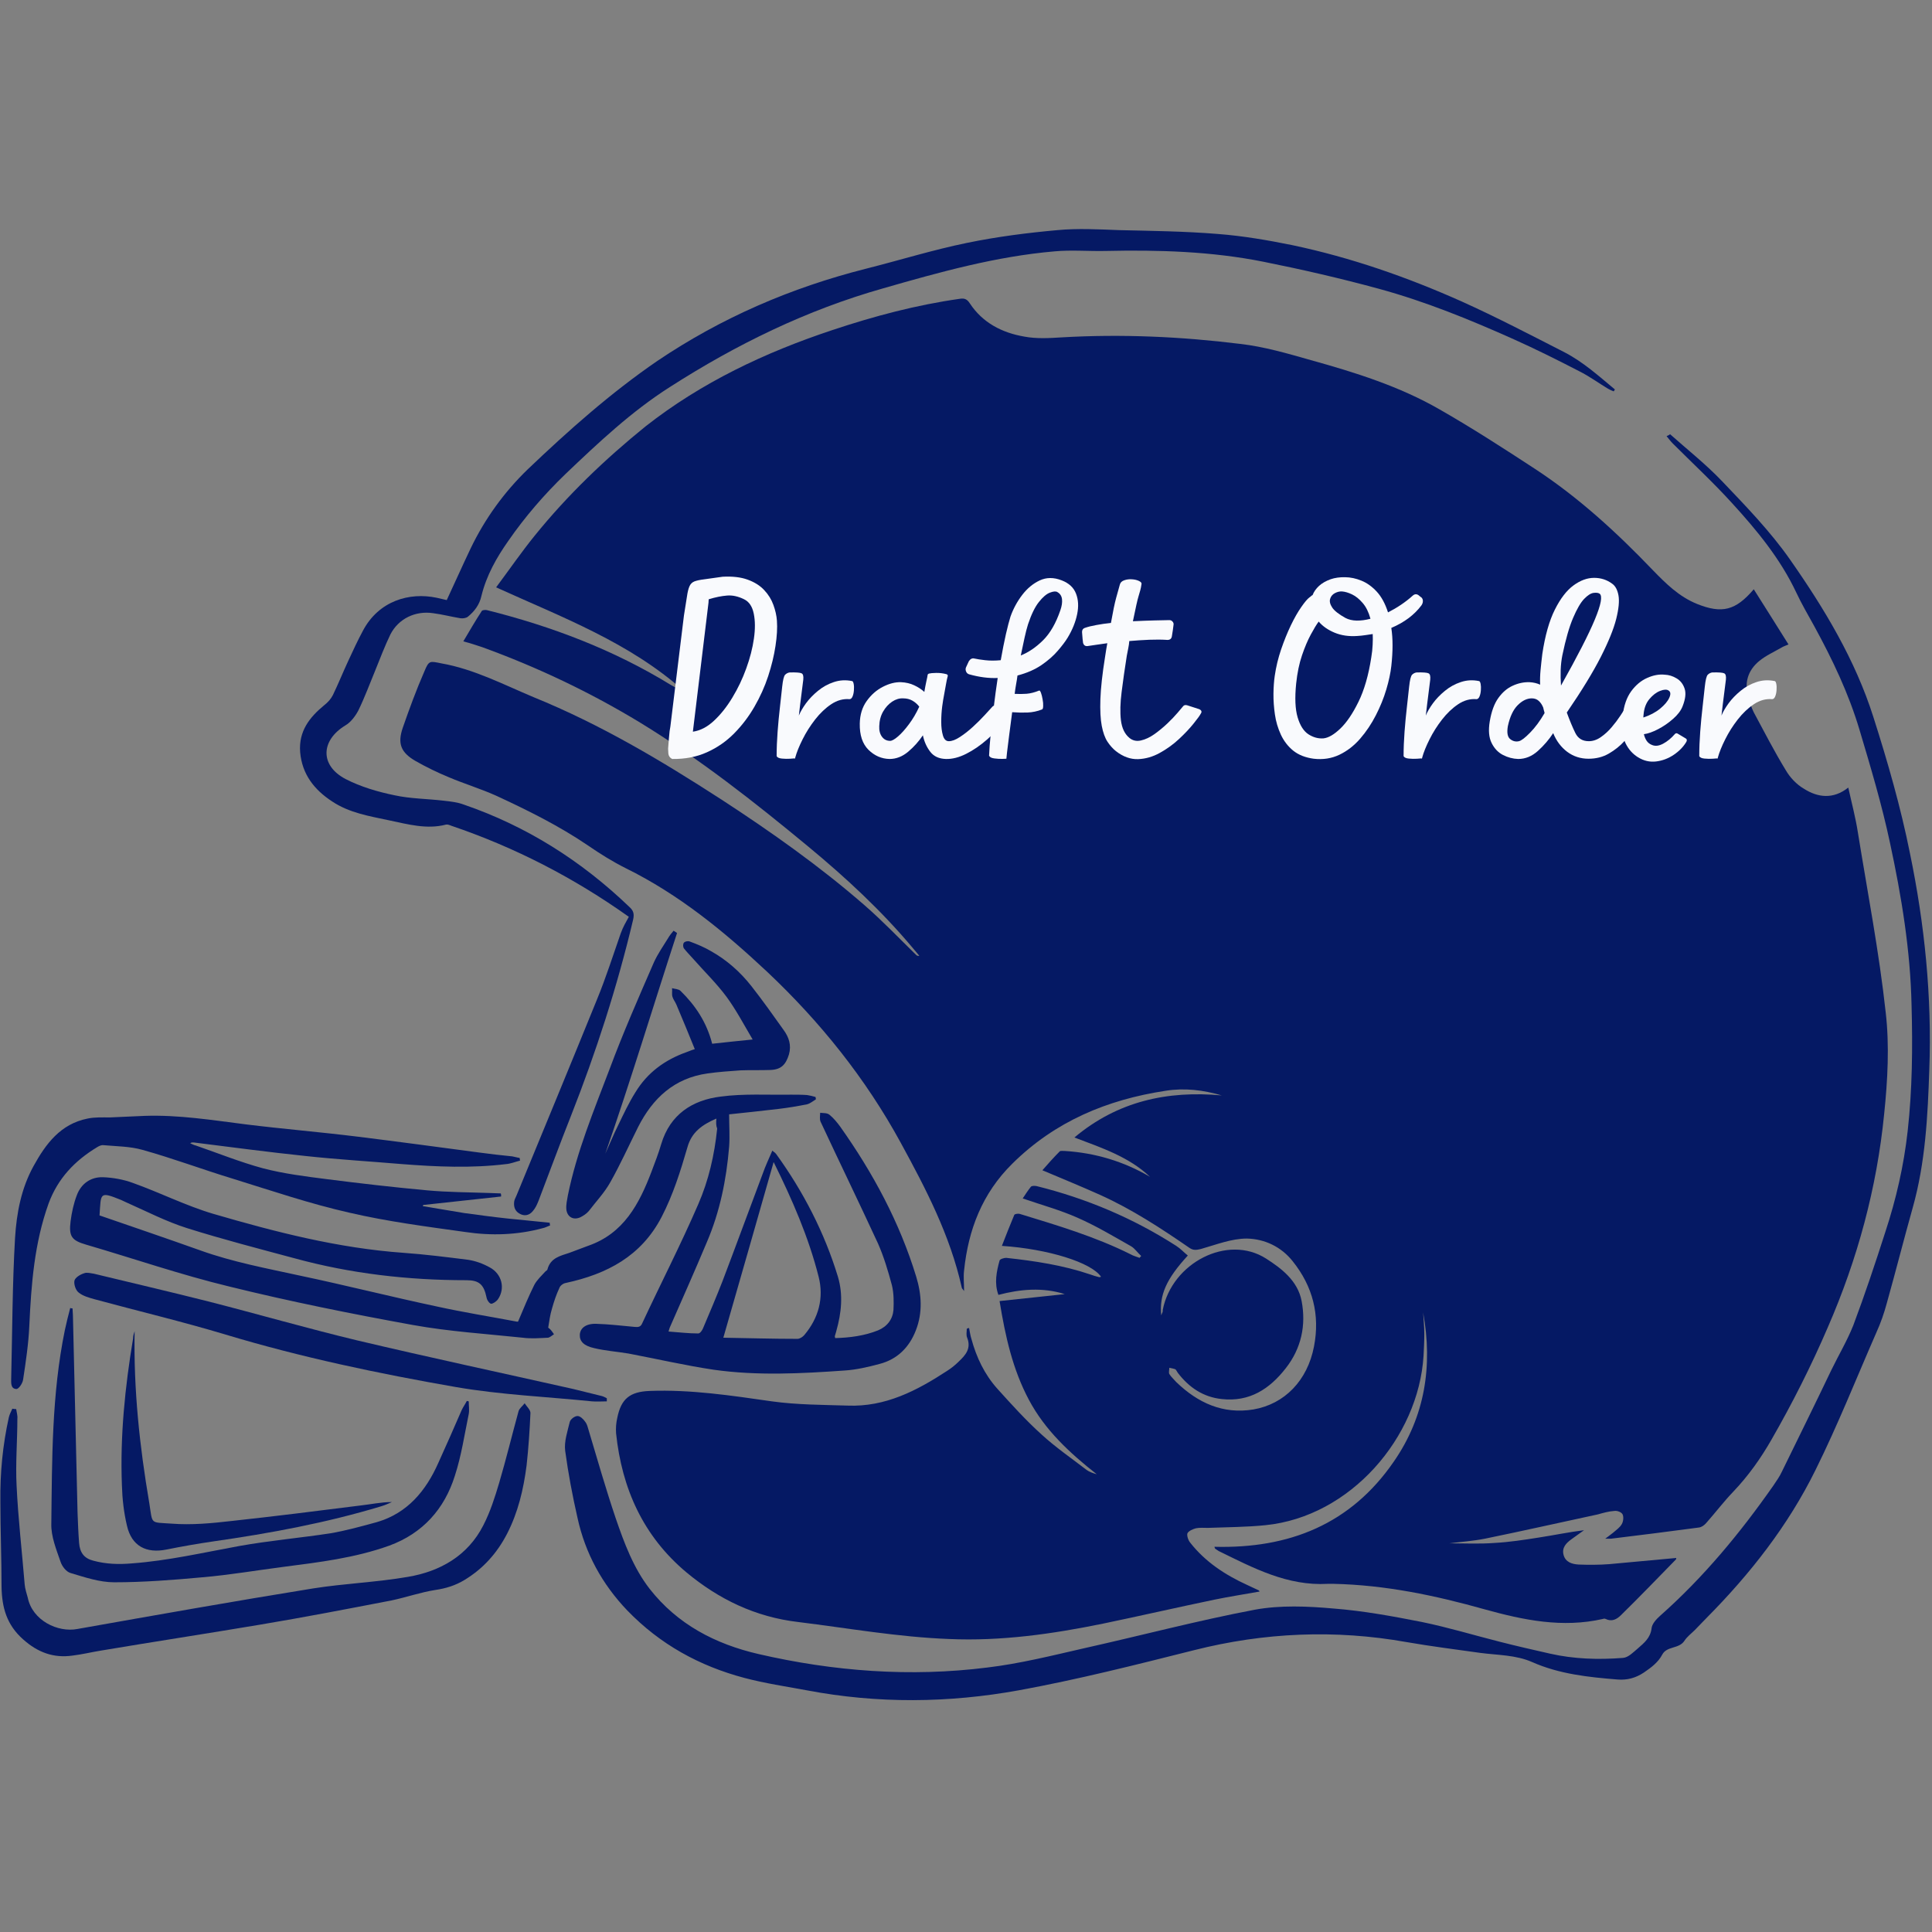 <svg xmlns="http://www.w3.org/2000/svg" xmlns:xlink="http://www.w3.org/1999/xlink" width="500" zoomAndPan="magnify" viewBox="0 0 375 375" height="500" preserveAspectRatio="xMidYMid meet" version="1.0"><rect x="0" y="0" width="375" height="375" fill="#808080" stroke="none"/><defs><g/><clipPath id="6fe0459ddf"><path d="M 58 44.062 L 314 44.062 L 314 236 L 58 236 Z M 58 44.062 " clip-rule="nonzero"/></clipPath></defs><path fill="#051964" d="M 188.098 257.773 C 188.25 258.449 188.324 259.199 188.547 259.871 C 189.523 263.465 191.094 266.762 193.566 269.531 C 196.336 272.602 199.105 275.672 202.176 278.441 C 204.871 280.914 208.016 283.086 210.938 285.332 C 211.461 285.707 212.137 285.93 212.883 286.156 C 207.645 282.035 202.852 277.617 199.707 271.703 C 196.559 265.789 195.137 259.422 194.016 252.535 C 198.207 252.086 202.402 251.637 206.668 251.188 C 202.402 249.836 198.059 250.211 193.789 251.336 C 192.965 249.09 193.414 246.844 194.016 244.672 C 194.09 244.371 194.914 244.148 195.289 244.148 C 200.828 244.746 206.297 245.57 211.613 247.367 C 212.211 247.59 212.734 247.742 213.332 247.891 C 213.484 247.891 213.559 247.891 213.707 247.816 C 211.836 245.047 203.449 242.426 194.465 241.824 C 195.289 239.73 196.035 237.781 196.859 235.836 C 196.934 235.609 197.609 235.535 197.91 235.609 C 205.246 237.855 212.586 240.027 219.473 243.473 C 219.996 243.773 220.598 243.922 221.195 244.148 C 221.27 243.996 221.422 243.922 221.496 243.773 C 220.82 243.172 220.297 242.352 219.547 241.902 C 216.105 239.953 212.734 237.934 209.141 236.359 C 205.77 234.863 202.176 233.887 198.508 232.617 C 198.957 231.941 199.48 231.117 200.078 230.367 C 200.23 230.145 200.828 230.145 201.203 230.219 C 210.863 232.617 219.922 236.434 228.309 241.824 C 229.133 242.352 229.809 243.098 230.555 243.699 C 226.363 248.266 225.016 251.336 225.391 255.305 C 225.539 255.004 225.539 254.855 225.613 254.781 C 225.688 254.629 225.688 254.406 225.688 254.254 C 227.484 245.121 238.27 239.504 245.758 244.297 C 248.676 246.168 251.898 248.566 252.645 252.535 C 253.543 257.25 252.57 261.742 249.574 265.562 C 246.43 269.605 242.535 272.152 237.145 271.555 C 233.551 271.18 230.781 269.305 228.609 266.461 C 228.461 266.238 228.309 265.938 228.16 265.789 C 227.785 265.637 227.336 265.562 226.961 265.488 C 226.961 265.938 226.812 266.387 226.961 266.688 C 227.336 267.285 227.859 267.734 228.309 268.258 C 232.504 272.301 237.371 274.547 243.285 273.574 C 249.352 272.527 253.77 267.957 255.043 261.371 C 256.238 255.23 254.816 249.688 250.922 244.82 C 248.676 241.977 245.457 240.477 242.012 240.402 C 239.016 240.402 236.023 241.602 233.102 242.426 C 232.203 242.648 231.605 242.723 230.855 242.199 C 225.312 238.383 219.699 234.711 213.559 231.941 C 209.891 230.293 206.219 228.797 202.328 227.148 C 203.375 225.949 204.496 224.68 205.695 223.48 C 205.844 223.332 206.371 223.406 206.746 223.406 C 212.586 223.781 218.125 225.426 223.219 228.422 C 219.098 224.527 213.859 222.805 208.543 220.785 C 216.93 213.746 226.586 211.648 237.145 212.621 C 233.551 211.574 229.957 211.125 226.215 211.723 C 214.906 213.445 204.797 217.641 196.484 225.875 C 190.645 231.641 187.949 238.68 187.125 246.617 C 186.977 247.816 187.125 249.016 187.125 250.586 C 186.824 250.137 186.676 250.062 186.676 249.914 C 184.43 239.805 179.711 230.742 174.844 221.832 C 168.031 209.328 159.195 198.32 148.863 188.586 C 140.551 180.797 131.789 173.609 121.457 168.52 C 118.91 167.246 116.512 165.746 114.117 164.102 C 108.5 160.281 102.438 157.285 96.297 154.441 C 93.301 153.094 90.082 152.121 87.086 150.848 C 84.914 149.949 82.742 148.898 80.645 147.703 C 77.801 146.055 77.125 144.332 78.176 141.262 C 79.449 137.594 80.797 133.922 82.367 130.328 C 83.266 128.156 83.418 128.309 85.664 128.758 C 92.027 129.879 97.719 132.875 103.633 135.348 C 116.512 140.586 128.344 147.625 140.027 155.188 C 149.684 161.48 159.121 168.145 167.805 175.707 C 171.25 178.703 174.473 182.07 177.766 185.293 C 177.914 185.441 178.066 185.59 178.438 185.516 C 178.066 185.066 177.691 184.617 177.242 184.094 C 171.102 176.754 164.137 170.316 156.801 164.25 C 146.391 155.637 135.832 147.328 124.301 140.289 C 114.566 134.371 104.309 129.504 93.602 125.613 C 92.477 125.238 91.355 124.863 89.93 124.488 C 91.129 122.465 92.254 120.52 93.523 118.574 C 93.602 118.422 94.199 118.348 94.5 118.422 C 107.078 121.566 119.133 126.137 130.215 132.949 C 130.965 133.398 131.789 133.773 132.688 134.074 C 122.203 124.715 109.176 119.848 96.297 114.004 C 98.918 110.484 101.238 107.117 103.785 103.973 C 110.148 96.109 117.41 89.145 125.273 82.781 C 136.133 74.242 148.488 68.402 161.59 64.059 C 169.68 61.363 177.84 59.191 186.301 57.996 C 187.199 57.844 187.727 58.07 188.25 58.895 C 190.719 62.637 194.465 64.586 198.809 65.332 C 201.203 65.781 203.676 65.633 206.07 65.484 C 217.676 64.809 229.281 65.332 240.738 66.754 C 245.383 67.281 249.949 68.629 254.441 69.902 C 263.055 72.297 271.664 74.992 279.453 79.484 C 285.742 83.078 291.883 87.047 297.949 91.016 C 306.41 96.559 313.824 103.371 320.785 110.637 C 323.332 113.258 325.879 115.801 329.398 117.227 C 334.266 119.172 336.887 118.496 340.406 114.379 C 342.652 117.898 344.824 121.418 347.145 125.086 C 346.621 125.312 346.172 125.461 345.797 125.688 C 344.375 126.512 342.727 127.258 341.453 128.309 C 339.207 130.18 338.535 132.574 339.355 135.422 C 339.656 136.395 339.957 137.367 340.406 138.266 C 342.426 142.012 344.375 145.828 346.621 149.5 C 347.445 150.922 348.719 152.27 350.141 153.094 C 352.836 154.816 355.832 155.188 358.75 152.867 C 359.426 155.938 360.172 158.707 360.621 161.629 C 362.496 173.234 364.742 184.84 366.016 196.523 C 366.762 202.961 366.391 209.703 365.715 216.215 C 364.293 230.594 360.547 244.371 354.781 257.625 C 351.562 265.113 347.895 272.375 343.852 279.414 C 341.754 283.086 339.355 286.453 336.438 289.523 C 334.566 291.473 332.992 293.566 331.195 295.59 C 330.82 296.039 330.297 296.414 329.773 296.488 C 324.082 297.238 318.391 297.984 312.699 298.66 C 312.398 298.66 312.176 298.66 311.578 298.66 C 312.25 298.137 312.699 297.836 313.148 297.461 C 313.746 296.938 314.422 296.488 314.797 295.812 C 315.098 295.289 315.172 294.391 314.945 293.941 C 314.723 293.492 313.898 293.195 313.375 293.27 C 312.25 293.344 311.203 293.645 310.152 293.941 C 302.816 295.516 295.551 297.16 288.215 298.66 C 285.969 299.109 283.645 299.258 281.324 299.559 C 284.246 299.559 287.164 299.707 290.086 299.484 C 292.93 299.332 295.852 298.883 298.695 298.434 C 301.617 297.984 304.465 297.387 307.457 297.012 C 306.633 297.609 305.887 298.137 305.062 298.734 C 304.012 299.484 303.113 300.383 303.488 301.805 C 303.863 303.227 305.137 303.602 306.41 303.676 C 308.355 303.75 310.379 303.75 312.324 303.602 C 316.668 303.227 321.012 302.777 325.355 302.402 C 325.355 302.402 325.355 302.629 325.281 302.703 C 321.762 306.297 318.242 309.965 314.648 313.484 C 313.824 314.309 312.848 314.832 311.652 314.234 C 311.5 314.16 311.277 314.16 311.129 314.234 C 303.266 316.031 295.703 314.461 288.141 312.363 C 278.555 309.668 268.895 307.645 258.859 307.422 C 258.488 307.422 258.113 307.422 257.738 307.422 C 249.875 307.871 243.285 304.352 236.547 301.055 C 236.32 300.906 236.098 300.758 235.871 300.605 C 235.797 300.531 235.797 300.457 235.723 300.23 C 250.176 300.605 262.156 295.891 270.543 283.684 C 276.609 274.922 278.105 265.113 276.234 254.781 C 276.309 256.129 276.457 257.551 276.457 258.898 C 276.457 260.32 276.383 261.742 276.309 263.168 C 275.336 278.965 262.156 294.391 245.605 296.039 C 241.938 296.414 238.195 296.414 234.449 296.562 C 233.699 296.562 232.879 296.488 232.129 296.637 C 231.531 296.789 230.707 297.16 230.48 297.609 C 230.332 298.062 230.633 298.961 231.004 299.41 C 233.926 303.152 237.82 305.699 242.086 307.645 C 242.836 308.02 243.586 308.32 244.336 308.695 C 244.336 308.695 244.41 308.77 244.484 308.918 C 241.562 309.441 238.645 309.891 235.723 310.492 C 228.535 311.988 221.348 313.637 214.156 315.133 C 204.273 317.156 194.312 318.578 184.207 318.129 C 174.32 317.754 164.66 316.031 154.926 314.832 C 146.617 313.859 139.5 310.414 133.211 305.176 C 124.824 298.137 120.707 288.926 119.582 278.219 C 119.508 277.242 119.582 276.195 119.809 275.223 C 120.559 271.477 122.281 270.129 126.098 269.98 C 134.109 269.68 141.973 270.879 149.836 272.004 C 154.703 272.676 159.645 272.676 164.512 272.824 C 171.852 273.125 177.992 269.906 183.832 266.086 C 184.656 265.562 185.402 264.965 186.078 264.289 C 187.426 263.016 188.547 261.742 187.727 259.648 C 187.5 259.121 187.648 258.523 187.648 257.926 C 187.875 257.773 188.023 257.773 188.098 257.773 Z M 188.098 257.773 " fill-opacity="1" fill-rule="nonzero"/><path fill="#051964" d="M 324.156 84.277 C 327.527 87.273 331.121 90.117 334.266 93.414 C 338.906 98.281 343.625 103.148 347.445 108.613 C 354.109 118.125 360.098 128.082 363.617 139.164 C 366.391 147.852 368.934 156.688 370.73 165.672 C 373.578 179.449 375 193.453 374.477 207.605 C 374.176 216.59 373.727 225.652 371.258 234.414 C 369.535 240.551 367.961 246.77 366.238 252.906 C 365.715 254.855 365.039 256.801 364.219 258.598 C 360.324 267.508 356.73 276.57 352.387 285.332 C 347.07 296.113 339.73 305.473 331.27 314.012 C 330.52 314.758 329.773 315.582 328.949 316.406 C 328.273 317.082 327.449 317.68 326.926 318.504 C 325.879 320.074 323.559 319.477 322.66 321.125 C 321.836 322.695 320.488 323.668 319.066 324.645 C 317.492 325.691 315.844 326.141 313.973 325.992 C 308.355 325.543 302.664 324.941 297.426 322.621 C 294.203 321.199 290.684 321.273 287.316 320.824 C 282.523 320.148 277.73 319.551 273.012 318.727 C 259.16 316.258 245.383 316.855 231.754 320.301 C 220.445 323.145 209.215 325.992 197.758 328.086 C 184.129 330.559 170.352 330.707 156.574 328.086 C 152.531 327.34 148.488 326.738 144.52 325.691 C 135.758 323.371 128.121 319.176 121.754 312.586 C 116.887 307.496 113.594 301.504 112.094 294.617 C 111.121 290.348 110.297 286.004 109.699 281.586 C 109.477 279.789 110.148 277.844 110.598 275.973 C 110.746 275.445 111.57 274.848 112.094 274.848 C 112.621 274.848 113.219 275.445 113.594 275.973 C 113.895 276.344 114.043 276.871 114.191 277.395 C 115.914 283.16 117.562 288.926 119.508 294.691 C 121.156 299.484 122.953 304.352 126.098 308.395 C 131.488 315.281 138.828 319.102 147.215 321.047 C 161.816 324.418 176.719 325.543 191.617 323.668 C 197.91 322.922 204.199 321.348 210.414 319.926 C 221.496 317.453 232.504 314.535 243.586 312.438 C 248.527 311.539 253.77 311.762 258.859 312.215 C 264.625 312.664 270.316 313.711 276.008 314.832 C 281.102 315.883 286.043 317.379 291.059 318.652 C 294.277 319.477 297.574 320.227 300.867 320.973 C 305.512 322.023 310.23 322.172 315.02 321.797 C 316.07 321.723 317.043 320.676 317.941 319.926 C 319.141 318.879 320.336 317.902 320.562 316.105 C 320.637 315.207 321.461 314.309 322.211 313.637 C 330.672 306.148 337.785 297.535 344.223 288.328 C 344.824 287.426 345.422 286.605 345.871 285.629 C 349.09 279.043 352.312 272.527 355.457 265.938 C 356.879 263.016 358.527 260.246 359.723 257.25 C 361.973 251.262 363.992 245.195 365.941 239.129 C 368.035 232.766 369.535 226.25 370.281 219.512 C 371.18 211.426 371.258 203.262 371.031 195.102 C 370.809 184.469 369.086 173.984 366.84 163.574 C 365.266 156.164 363.094 148.898 360.922 141.637 C 358.824 134.598 355.68 128.008 352.16 121.566 C 350.965 119.395 349.691 117.227 348.641 114.98 C 345.57 108.465 341.004 102.922 336.211 97.68 C 332.543 93.637 328.5 89.895 324.68 86.074 C 324.23 85.625 323.855 85.102 323.48 84.652 C 323.855 84.504 324.008 84.426 324.156 84.277 Z M 324.156 84.277 " fill-opacity="1" fill-rule="nonzero"/><path fill="#051964" d="M 139.051 217.113 C 136.281 218.312 134.262 219.734 133.438 222.656 C 132.09 227.297 130.664 231.867 128.418 236.211 C 124.449 243.848 117.785 247.293 109.848 249.016 C 109.324 249.09 108.727 249.539 108.578 249.988 C 107.977 251.262 107.527 252.609 107.152 253.957 C 106.777 255.152 106.629 256.352 106.406 257.699 C 106.48 257.773 106.629 257.852 106.777 258 C 107.078 258.301 107.305 258.672 107.527 258.973 C 107.152 259.199 106.777 259.57 106.406 259.648 C 104.758 259.723 103.109 259.871 101.461 259.648 C 94.348 258.898 87.16 258.449 80.121 257.176 C 68.141 255.004 56.234 252.609 44.402 249.688 C 35.117 247.441 25.984 244.297 16.773 241.602 C 13.926 240.777 13.328 240.027 13.703 237.035 C 13.926 235.312 14.301 233.59 14.902 232.016 C 15.727 229.77 17.598 228.422 19.992 228.496 C 21.941 228.57 24.035 228.945 25.832 229.621 C 31.074 231.492 36.094 234.039 41.41 235.609 C 53.465 239.129 65.672 242.273 78.324 243.172 C 82.52 243.473 86.637 243.996 90.828 244.52 C 92.328 244.746 93.75 245.27 95.098 246.02 C 97.418 247.293 98.094 250.062 96.672 252.16 C 96.371 252.609 95.695 253.059 95.324 253.059 C 94.949 252.984 94.5 252.309 94.426 251.785 C 93.898 249.312 93 248.488 90.531 248.488 C 79.223 248.488 68.066 247.219 57.133 244.223 C 50.168 242.352 43.207 240.551 36.316 238.383 C 32.273 237.109 28.531 235.16 24.637 233.438 C 24.262 233.289 23.887 233.066 23.512 232.914 C 19.246 231.191 19.617 231.566 19.32 235.91 C 25.832 238.156 32.422 240.402 38.938 242.723 C 45.227 244.969 51.668 246.168 58.184 247.59 C 67.094 249.465 75.93 251.711 84.766 253.582 C 89.855 254.703 95.023 255.527 100.191 256.504 C 100.414 256.578 100.641 256.504 100.562 256.504 C 101.613 254.031 102.586 251.637 103.711 249.387 C 104.234 248.414 105.133 247.59 105.879 246.77 C 106.031 246.617 106.254 246.543 106.254 246.395 C 106.855 244.148 108.727 243.773 110.523 243.172 C 111.723 242.723 112.918 242.273 114.117 241.824 C 121.082 239.43 124.078 233.664 126.473 227.375 C 127.148 225.578 127.82 223.855 128.344 222.059 C 130.066 216.293 134.41 213.52 139.875 212.848 C 144.367 212.246 148.938 212.547 153.504 212.473 C 154.551 212.473 155.602 212.473 156.648 212.547 C 157.172 212.621 157.773 212.773 158.297 212.922 C 158.297 213.07 158.371 213.223 158.371 213.371 C 157.773 213.746 157.25 214.195 156.648 214.344 C 154.777 214.719 152.98 215.02 151.109 215.242 C 147.812 215.617 144.52 215.992 141.523 216.293 C 141.523 218.539 141.672 220.559 141.523 222.582 C 141 228.945 139.727 235.234 137.18 241.152 C 134.859 246.691 132.387 252.234 129.992 257.699 C 129.918 257.852 129.918 258 129.766 258.449 C 131.789 258.598 133.66 258.824 135.531 258.824 C 135.906 258.824 136.355 258.148 136.508 257.699 C 137.781 254.703 139.051 251.711 140.25 248.641 C 142.871 241.75 145.418 234.785 148.039 227.824 C 148.562 226.324 149.234 224.902 149.91 223.332 C 150.133 223.555 150.434 223.703 150.66 224.004 C 155.902 231.266 160.02 239.203 162.641 247.816 C 163.688 251.336 163.312 254.855 162.34 258.301 C 162.266 258.672 162.117 258.973 162.039 259.348 C 162.039 259.422 162.039 259.496 162.117 259.723 C 164.961 259.648 167.805 259.273 170.426 258.223 C 172.223 257.477 173.273 256.055 173.422 254.254 C 173.496 252.684 173.496 251.035 173.121 249.465 C 172.375 246.691 171.551 243.922 170.426 241.375 C 166.758 233.438 162.938 225.578 159.27 217.715 C 159.047 217.191 159.195 216.516 159.195 215.992 C 159.793 216.066 160.543 215.992 160.992 216.367 C 161.816 217.039 162.488 217.863 163.09 218.688 C 169.453 227.672 174.621 237.258 177.84 247.816 C 178.891 251.262 179.113 254.781 177.766 258.223 C 176.492 261.52 174.172 263.84 170.727 264.738 C 168.48 265.34 166.234 265.863 163.988 266.012 C 155.527 266.609 146.988 267.059 138.527 265.863 C 132.988 265.039 127.52 263.766 121.98 262.719 C 119.734 262.344 117.488 262.191 115.316 261.668 C 113.293 261.219 112.469 260.32 112.543 259.047 C 112.621 257.773 113.742 256.875 115.766 256.953 C 118.234 257.027 120.707 257.324 123.18 257.551 C 123.926 257.625 124.375 257.551 124.676 256.801 C 128.27 249.09 132.164 241.527 135.531 233.738 C 137.555 229.098 138.68 224.152 139.203 219.062 C 138.977 218.465 138.977 217.938 139.051 217.113 Z M 140.398 259.648 C 145.117 259.723 149.91 259.871 154.777 259.871 C 155.227 259.871 155.824 259.496 156.125 259.121 C 158.895 255.828 159.945 251.934 158.895 247.816 C 156.949 240.102 153.73 232.766 150.211 225.652 C 150.211 225.578 150.059 225.578 150.133 225.652 C 146.914 236.957 143.695 248.191 140.398 259.648 Z M 140.398 259.648 " fill-opacity="1" fill-rule="nonzero"/><g clip-path="url(#6fe0459ddf)"><path fill="#051964" d="M 122.055 177.953 C 111.422 170.391 99.965 164.473 87.609 160.281 C 87.234 160.133 86.859 159.98 86.562 160.055 C 82.816 161.031 79.148 159.98 75.555 159.234 C 71.734 158.41 67.84 157.809 64.473 155.562 C 61.027 153.316 58.633 150.32 58.258 145.98 C 57.957 141.934 60.055 139.238 62.973 136.844 C 63.648 136.32 64.246 135.645 64.621 134.898 C 65.672 132.727 66.57 130.48 67.617 128.23 C 68.516 126.285 69.414 124.34 70.461 122.391 C 73.531 116.625 79.449 114.902 84.766 116.027 C 85.363 116.176 86.039 116.328 86.711 116.477 C 88.285 113.105 89.781 109.738 91.355 106.441 C 94.125 100.676 97.867 95.508 102.438 91.09 C 110.375 83.527 118.535 76.266 127.598 70.051 C 140.027 61.664 153.578 55.824 168.105 52.152 C 174.621 50.508 181.137 48.484 187.727 47.137 C 193.566 45.938 199.406 45.191 205.246 44.668 C 209.215 44.293 213.258 44.516 217.227 44.668 C 223.594 44.816 230.031 44.891 236.398 45.414 C 241.266 45.789 246.055 46.613 250.848 47.586 C 262.23 49.984 273.164 53.801 283.723 58.52 C 290.535 61.59 297.125 65.035 303.715 68.402 C 307.309 70.273 310.305 72.973 313.449 75.59 C 313.375 75.742 313.297 75.816 313.223 75.965 C 312.848 75.816 312.477 75.668 312.102 75.441 C 310.23 74.32 308.508 73.047 306.559 72.07 C 302.367 69.902 298.172 67.805 293.828 65.855 C 285.293 62.039 276.684 58.52 267.621 56.047 C 260.207 54.027 252.719 52.305 245.234 50.805 C 235.125 48.785 224.863 48.484 214.605 48.711 C 211.312 48.785 207.941 48.484 204.723 48.785 C 193.34 49.758 182.332 52.828 171.402 55.973 C 156.574 60.168 142.945 66.832 129.992 75.141 C 122.578 79.859 116.141 85.926 109.773 91.992 C 105.656 95.957 101.91 100.301 98.691 104.945 C 96.371 108.238 94.426 111.684 93.449 115.652 C 93.074 117.375 92.102 118.648 90.828 119.695 C 90.457 119.996 89.781 120.07 89.332 119.996 C 87.535 119.695 85.812 119.246 84.09 119.023 C 80.645 118.496 77.352 120.07 75.777 123.141 C 74.656 125.461 73.758 127.859 72.785 130.254 C 71.734 132.801 70.762 135.422 69.562 137.891 C 68.965 139.016 68.066 140.215 67.02 140.812 C 62.227 143.734 62.074 148.602 67.094 151.219 C 70.012 152.719 73.309 153.691 76.602 154.367 C 79.672 155.039 82.969 155.039 86.113 155.414 C 87.461 155.562 88.809 155.715 90.008 156.164 C 102.211 160.355 112.844 167.094 122.129 176.004 C 122.879 176.68 123.18 177.277 122.879 178.551 C 119.809 191.508 115.691 204.234 110.824 216.59 C 108.652 222.059 106.629 227.598 104.531 233.066 C 104.234 233.812 103.934 234.488 103.41 235.086 C 102.734 235.91 101.762 236.133 100.789 235.535 C 99.891 235.012 99.664 234.113 99.816 233.141 C 99.891 232.766 100.113 232.391 100.266 232.016 C 105.508 219.285 110.746 206.633 115.914 193.902 C 117.637 189.707 118.984 185.441 120.48 181.172 C 120.93 179.898 121.531 178.926 122.055 177.953 Z M 122.055 177.953 " fill-opacity="1" fill-rule="nonzero"/></g><path fill="#051964" d="M 97.27 232.242 C 92.254 232.766 87.16 233.363 82.145 233.887 C 82.145 233.965 82.07 234.039 82.07 234.113 C 84.766 234.562 87.461 235.012 90.156 235.461 C 92.926 235.836 95.695 236.211 98.469 236.508 C 101.238 236.809 104.008 237.035 106.703 237.332 C 106.703 237.484 106.703 237.633 106.777 237.855 C 106.328 238.008 105.805 238.305 105.355 238.383 C 100.414 239.73 95.324 239.879 90.305 239.129 C 82.816 238.082 75.254 237.109 67.84 235.387 C 60.203 233.664 52.715 231.117 45.227 228.797 C 39.312 227 33.547 224.828 27.629 223.18 C 25.234 222.508 22.688 222.508 20.145 222.281 C 19.695 222.207 19.246 222.43 18.871 222.656 C 14.527 225.277 11.23 228.723 9.434 233.59 C 6.664 241.301 6.066 249.238 5.691 257.324 C 5.543 260.77 5.016 264.289 4.492 267.734 C 4.418 268.484 3.594 269.68 3.145 269.605 C 2.023 269.531 2.172 268.332 2.172 267.508 C 2.395 258.449 2.395 249.312 2.922 240.254 C 3.219 235.461 4.117 230.668 6.516 226.324 C 8.91 221.98 11.758 218.164 16.996 217.113 C 18.422 216.816 19.918 216.891 21.34 216.891 C 23.586 216.816 25.832 216.664 28.082 216.59 C 34.668 216.367 41.184 217.414 47.699 218.238 C 54.961 219.137 62.227 219.734 69.488 220.633 C 77.352 221.609 85.141 222.656 93 223.703 C 95.172 224.004 97.27 224.23 99.441 224.453 C 99.891 224.527 100.34 224.68 100.863 224.754 C 100.863 224.902 100.938 225.129 100.938 225.277 C 100.039 225.5 99.141 225.875 98.242 225.949 C 91.504 226.773 84.766 226.477 78.023 225.949 C 71.809 225.426 65.52 225.051 59.305 224.379 C 52.117 223.629 44.852 222.656 37.664 221.758 C 37.441 221.758 37.215 221.684 36.914 221.906 C 37.289 222.059 37.664 222.281 38.039 222.355 C 42.383 223.855 46.648 225.578 51.066 226.773 C 55.113 227.824 59.305 228.348 63.422 228.871 C 69.863 229.695 76.379 230.445 82.891 231.043 C 86.938 231.418 91.055 231.418 95.172 231.566 C 95.848 231.566 96.52 231.641 97.195 231.641 C 97.27 231.793 97.27 232.016 97.27 232.242 Z M 97.27 232.242 " fill-opacity="1" fill-rule="nonzero"/><path fill="#051964" d="M 3.145 273.5 C 3.219 274.098 3.445 274.773 3.371 275.371 C 3.371 279.715 2.996 284.059 3.219 288.324 C 3.52 294.766 4.27 301.129 4.793 307.57 C 4.867 308.395 5.168 309.293 5.391 310.117 C 6.289 314.535 11.23 316.93 15.051 316.18 C 30.25 313.484 45.453 310.789 60.727 308.32 C 66.867 307.348 73.082 307.121 79.148 306.074 C 85.438 305.023 90.828 301.953 93.824 296.039 C 95.172 293.418 96.07 290.574 96.895 287.801 C 98.242 283.234 99.367 278.59 100.641 273.949 C 100.789 273.352 101.461 272.902 101.836 272.375 C 102.211 272.977 102.961 273.648 102.961 274.25 C 102.809 277.617 102.586 281.062 102.211 284.434 C 101.613 289.074 100.562 293.566 98.391 297.762 C 96.445 301.504 93.75 304.5 90.156 306.672 C 88.434 307.719 86.562 308.32 84.465 308.617 C 81.621 309.066 78.848 310.043 76.004 310.641 C 67.469 312.289 58.93 313.934 50.395 315.359 C 40.137 317.082 29.879 318.652 19.617 320.375 C 17.746 320.676 15.949 321.125 14.078 321.348 C 10.41 321.871 7.34 320.75 4.492 318.203 C 1.273 315.359 0.375 311.988 0.301 308.02 C 0.301 302.477 0.074 297.012 0.074 291.473 C 0 285.93 0.523 280.465 1.723 275.074 C 1.871 274.473 2.172 273.949 2.395 273.426 C 2.77 273.5 2.922 273.5 3.145 273.5 Z M 3.145 273.5 " fill-opacity="1" fill-rule="nonzero"/><path fill="#051964" d="M 117.488 223.93 C 118.312 222.133 119.059 220.262 119.957 218.465 C 121.008 216.293 122.055 214.047 123.328 212.023 C 125.648 208.203 129.02 205.734 133.211 204.234 C 133.66 204.086 134.109 203.859 134.859 203.637 C 133.66 200.641 132.465 197.797 131.266 194.949 C 131.039 194.426 130.664 193.977 130.516 193.453 C 130.367 192.93 130.516 192.328 130.441 191.805 C 130.965 191.957 131.715 191.957 132.09 192.328 C 135.008 195.176 137.18 198.469 138.23 202.59 C 140.773 202.289 143.32 202.062 146.09 201.766 C 144.367 198.844 142.871 196 141 193.453 C 139.051 190.832 136.656 188.512 134.484 186.039 C 133.887 185.367 133.285 184.766 132.762 184.094 C 132.539 183.793 132.539 183.195 132.762 182.969 C 132.914 182.746 133.512 182.594 133.887 182.746 C 135.309 183.27 136.73 183.867 138.004 184.617 C 141.074 186.34 143.695 188.66 145.867 191.43 C 148.039 194.203 150.059 197.047 152.082 199.895 C 153.129 201.316 153.652 202.887 153.129 204.684 C 152.531 206.633 151.633 207.605 149.535 207.68 C 147.59 207.754 145.641 207.68 143.77 207.754 C 141.598 207.906 139.426 208.055 137.332 208.355 C 130.891 209.254 126.699 213.145 123.852 218.762 C 122.055 222.355 120.406 226.027 118.461 229.469 C 117.336 231.492 115.691 233.215 114.266 235.086 C 113.816 235.609 113.219 235.984 112.621 236.285 C 111.273 236.883 110.074 236.211 109.926 234.711 C 109.848 233.812 110.074 232.914 110.223 232.016 C 111.945 223.555 115.242 215.617 118.312 207.531 C 120.93 200.492 123.926 193.676 126.922 186.789 C 127.672 185.141 128.719 183.645 129.691 182.07 C 129.992 181.547 130.367 181.098 130.742 180.648 C 130.965 180.797 131.191 180.949 131.414 181.098 C 126.773 195.324 122.43 209.703 117.488 223.93 Z M 117.488 223.93 " fill-opacity="1" fill-rule="nonzero"/><path fill="#051964" d="M 14.078 253.957 C 14.078 254.406 14.152 254.855 14.152 255.23 C 14.453 268.035 14.75 280.762 15.051 293.566 C 15.125 295.516 15.199 297.535 15.352 299.484 C 15.5 301.355 16.324 302.48 18.121 302.93 C 20.594 303.602 23.062 303.676 25.609 303.453 C 32.648 302.93 39.461 301.355 46.426 300.082 C 52.266 299.035 58.258 298.512 64.172 297.609 C 67.168 297.086 70.164 296.262 73.156 295.441 C 79.074 293.719 82.668 289.375 85.062 283.984 C 86.637 280.539 88.133 277.094 89.633 273.648 C 89.93 273.051 90.305 272.527 90.605 271.926 C 90.754 271.926 90.906 272.004 90.98 272.004 C 90.98 272.824 91.129 273.648 90.98 274.473 C 90.156 278.441 89.559 282.559 88.285 286.453 C 86.262 292.895 82.07 297.613 75.555 300.008 C 68.891 302.402 62 303.227 55.035 304.125 C 49.797 304.801 44.555 305.699 39.312 306.148 C 33.621 306.672 27.855 307.121 22.164 307.121 C 19.32 307.121 16.473 306.148 13.703 305.324 C 12.879 305.098 12.055 304.051 11.758 303.152 C 10.934 300.758 9.883 298.211 9.961 295.738 C 10.109 283.234 10.035 270.656 12.578 258.223 C 12.879 256.801 13.254 255.305 13.629 253.883 C 13.852 253.957 13.926 253.957 14.078 253.957 Z M 14.078 253.957 " fill-opacity="1" fill-rule="nonzero"/><path fill="#051964" d="M 117.785 272.004 C 116.812 272.004 115.914 272.078 114.941 272.004 C 106.105 271.105 97.195 270.73 88.508 269.23 C 73.457 266.609 58.48 263.465 43.805 259.047 C 35.344 256.504 26.809 254.48 18.27 252.16 C 17.223 251.859 16.098 251.559 15.277 250.887 C 14.676 250.438 14.301 249.238 14.453 248.566 C 14.602 247.965 15.574 247.367 16.324 247.141 C 16.848 246.918 17.598 247.141 18.195 247.219 C 25.609 249.016 33.023 250.734 40.434 252.609 C 50.094 255.078 59.68 257.852 69.34 260.172 C 83.266 263.465 97.27 266.461 111.273 269.605 C 113.145 270.055 114.941 270.504 116.738 270.953 C 117.113 271.027 117.488 271.254 117.785 271.402 C 117.785 271.555 117.785 271.777 117.785 272.004 Z M 117.785 272.004 " fill-opacity="1" fill-rule="nonzero"/><path fill="#051964" d="M 26.133 258.375 C 25.91 269.68 27.105 280.762 28.98 291.77 C 29.652 295.965 29.055 295.441 33.32 295.738 C 37.215 296.039 41.109 295.664 45.004 295.215 C 53.316 294.316 61.625 293.27 69.938 292.219 C 71.961 291.996 73.98 291.547 76.078 291.547 C 75.406 291.844 74.73 292.145 73.98 292.371 C 63.348 295.59 52.418 297.609 41.41 299.184 C 38.34 299.633 35.344 300.156 32.348 300.758 C 28.379 301.578 25.535 300.082 24.637 296.113 C 24.035 293.566 23.738 290.945 23.664 288.324 C 23.289 278.742 24.262 269.23 25.832 259.797 C 25.832 259.273 25.984 258.824 26.133 258.375 Z M 26.133 258.375 " fill-opacity="1" fill-rule="nonzero"/><g fill="#f9fafd" fill-opacity="1"><g transform="translate(128.926, 147.317)"><g><path d="M 21.875 -26.844 C 21.977 -25.438 21.883 -23.797 21.594 -21.922 C 21.312 -20.047 20.836 -18.094 20.172 -16.062 C 19.504 -14.031 18.617 -12.062 17.516 -10.156 C 16.422 -8.25 15.109 -6.52 13.578 -4.969 C 12.047 -3.414 10.281 -2.191 8.281 -1.297 C 6.289 -0.398 4.051 0.031 1.562 0 C 1.094 -0.219 0.836 -0.594 0.797 -1.125 C 0.766 -1.664 0.75 -1.957 0.75 -2 C 0.75 -2 0.766 -2.195 0.797 -2.594 C 0.836 -2.988 0.875 -3.445 0.906 -3.969 C 0.945 -4.488 0.992 -4.973 1.047 -5.422 C 1.109 -5.879 1.156 -6.16 1.188 -6.266 L 3.828 -27.859 C 4.086 -29.41 4.281 -30.625 4.406 -31.5 C 4.531 -32.383 4.691 -33.051 4.891 -33.5 C 5.086 -33.957 5.398 -34.273 5.828 -34.453 C 6.266 -34.629 6.914 -34.77 7.781 -34.875 C 8.645 -34.988 9.832 -35.156 11.344 -35.375 C 13.281 -35.477 14.906 -35.285 16.219 -34.797 C 17.539 -34.316 18.602 -33.645 19.406 -32.781 C 20.219 -31.914 20.812 -30.957 21.188 -29.906 C 21.57 -28.863 21.801 -27.844 21.875 -26.844 Z M 5.562 -5.297 C 7 -5.504 8.363 -6.211 9.656 -7.422 C 10.957 -8.629 12.145 -10.125 13.219 -11.906 C 14.301 -13.688 15.203 -15.578 15.922 -17.578 C 16.648 -19.578 17.145 -21.504 17.406 -23.359 C 17.676 -25.211 17.664 -26.832 17.375 -28.219 C 17.094 -29.602 16.469 -30.531 15.5 -31 C 14.344 -31.57 13.234 -31.812 12.172 -31.719 C 11.109 -31.633 9.93 -31.395 8.641 -31 C 8.641 -30.957 8.629 -30.848 8.609 -30.672 C 8.598 -30.492 8.594 -30.383 8.594 -30.344 Z M 5.562 -5.297 "/></g></g></g><g fill="#f9fafd" fill-opacity="1"><g transform="translate(151.979, 147.317)"><g><path d="M 13.391 -15.125 C 13.535 -15.125 13.645 -14.941 13.719 -14.578 C 13.789 -14.223 13.805 -13.812 13.766 -13.344 C 13.734 -12.875 13.645 -12.469 13.5 -12.125 C 13.352 -11.781 13.156 -11.609 12.906 -11.609 C 11.676 -11.711 10.492 -11.383 9.359 -10.625 C 8.234 -9.875 7.191 -8.883 6.234 -7.656 C 5.285 -6.438 4.477 -5.16 3.812 -3.828 C 3.145 -2.504 2.664 -1.316 2.375 -0.266 C 2.375 -0.086 2.301 -0.035 2.156 -0.109 C 2.156 -0.109 1.895 -0.086 1.375 -0.047 C 0.852 -0.016 0.32 -0.023 -0.219 -0.078 C -0.758 -0.129 -1.098 -0.285 -1.234 -0.547 C -1.234 -2.055 -1.172 -3.641 -1.047 -5.297 C -0.922 -6.953 -0.77 -8.539 -0.594 -10.062 C -0.414 -11.594 -0.27 -12.922 -0.156 -14.047 C -0.02 -15.336 0.172 -16.109 0.422 -16.359 C 0.68 -16.609 0.973 -16.754 1.297 -16.797 C 2.555 -16.828 3.328 -16.77 3.609 -16.625 C 3.898 -16.488 4.008 -16.078 3.938 -15.391 C 3.863 -14.848 3.773 -14.145 3.672 -13.281 C 3.566 -12.414 3.457 -11.551 3.344 -10.688 C 3.238 -9.82 3.148 -9.066 3.078 -8.422 C 3.367 -9.141 3.828 -9.93 4.453 -10.797 C 5.086 -11.66 5.863 -12.469 6.781 -13.219 C 7.695 -13.977 8.723 -14.547 9.859 -14.922 C 10.992 -15.305 12.172 -15.375 13.391 -15.125 Z M 13.391 -15.125 "/></g></g></g><g fill="#f9fafd" fill-opacity="1"><g transform="translate(168.553, 147.317)"><g><path d="M 26.625 -8.203 C 26.801 -8.023 26.801 -7.812 26.625 -7.562 C 25.582 -6.227 24.395 -4.973 23.062 -3.797 C 21.727 -2.629 20.367 -1.695 18.984 -1 C 17.598 -0.301 16.289 0.031 15.062 0 C 13.727 -0.031 12.711 -0.492 12.016 -1.391 C 11.316 -2.297 10.836 -3.363 10.578 -4.594 C 9.785 -3.406 8.832 -2.344 7.719 -1.406 C 6.602 -0.469 5.398 0 4.109 0 C 2.555 -0.031 1.191 -0.625 0.016 -1.781 C -1.148 -2.938 -1.711 -4.629 -1.672 -6.859 C -1.641 -8.586 -1.191 -10.051 -0.328 -11.25 C 0.535 -12.457 1.578 -13.375 2.797 -14 C 4.023 -14.633 5.195 -14.938 6.312 -14.906 C 7.289 -14.863 8.156 -14.66 8.906 -14.297 C 9.664 -13.941 10.316 -13.516 10.859 -13.016 C 10.992 -13.805 11.125 -14.488 11.25 -15.062 C 11.383 -15.645 11.469 -16.062 11.5 -16.312 C 11.5 -16.414 11.586 -16.504 11.766 -16.578 C 12.023 -16.648 12.477 -16.691 13.125 -16.703 C 13.77 -16.723 14.438 -16.645 15.125 -16.469 C 15.375 -16.395 15.461 -16.25 15.391 -16.031 C 15.285 -15.676 15.176 -15.164 15.062 -14.5 C 14.957 -13.832 14.832 -13.141 14.688 -12.422 C 14.582 -11.91 14.461 -11.172 14.328 -10.203 C 14.203 -9.234 14.141 -8.234 14.141 -7.203 C 14.141 -6.18 14.25 -5.301 14.469 -4.562 C 14.688 -3.82 15.066 -3.453 15.609 -3.453 C 16.223 -3.453 16.941 -3.723 17.766 -4.266 C 18.598 -4.805 19.438 -5.461 20.281 -6.234 C 21.125 -7.004 21.883 -7.758 22.562 -8.5 C 23.25 -9.238 23.754 -9.789 24.078 -10.156 C 24.297 -10.406 24.531 -10.406 24.781 -10.156 Z M 4.219 -3.516 C 4.57 -3.516 5.082 -3.801 5.75 -4.375 C 6.414 -4.945 7.125 -5.738 7.875 -6.75 C 8.633 -7.758 9.301 -8.895 9.875 -10.156 C 9.52 -10.625 9.082 -11.008 8.562 -11.312 C 8.039 -11.613 7.438 -11.766 6.75 -11.766 C 6.031 -11.805 5.316 -11.594 4.609 -11.125 C 3.91 -10.656 3.328 -10.016 2.859 -9.203 C 2.391 -8.391 2.141 -7.445 2.109 -6.375 C 2.066 -5.539 2.242 -4.852 2.641 -4.312 C 3.035 -3.781 3.562 -3.516 4.219 -3.516 Z M 4.219 -3.516 "/></g></g></g><g fill="#f9fafd" fill-opacity="1"><g transform="translate(193.01, 147.317)"><g><path d="M 13.062 -34.672 C 14.469 -34.129 15.395 -33.27 15.844 -32.094 C 16.301 -30.926 16.375 -29.594 16.062 -28.094 C 15.758 -26.602 15.156 -25.102 14.25 -23.594 C 13.82 -22.875 13.18 -22.02 12.328 -21.031 C 11.484 -20.039 10.414 -19.102 9.125 -18.219 C 7.832 -17.344 6.285 -16.672 4.484 -16.203 C 4.41 -15.629 4.316 -15.039 4.203 -14.438 C 4.098 -13.844 4.008 -13.242 3.938 -12.641 C 4.727 -12.598 5.5 -12.602 6.25 -12.656 C 7.008 -12.719 7.82 -12.926 8.688 -13.281 C 8.801 -13.32 8.922 -13.172 9.047 -12.828 C 9.172 -12.484 9.273 -12.066 9.359 -11.578 C 9.453 -11.098 9.488 -10.66 9.469 -10.266 C 9.457 -9.867 9.379 -9.648 9.234 -9.609 C 8.336 -9.254 7.398 -9.055 6.422 -9.016 C 5.453 -8.984 4.461 -9.004 3.453 -9.078 C 3.234 -7.422 3.035 -5.906 2.859 -4.531 C 2.68 -3.164 2.547 -2.078 2.453 -1.266 C 2.367 -0.453 2.328 -0.047 2.328 -0.047 C 2.328 -0.047 2.07 -0.035 1.562 -0.016 C 1.062 -0.004 0.535 -0.035 -0.016 -0.109 C -0.578 -0.18 -0.914 -0.359 -1.031 -0.641 C -0.988 -1.797 -0.883 -3.18 -0.719 -4.797 C -0.562 -6.422 -0.363 -8.176 -0.125 -10.062 C 0.102 -11.957 0.359 -13.844 0.641 -15.719 C -1.078 -15.645 -2.91 -15.879 -4.859 -16.422 C -5.148 -16.492 -5.359 -16.672 -5.484 -16.953 C -5.609 -17.242 -5.617 -17.516 -5.516 -17.766 L -4.969 -18.953 C -4.676 -19.422 -4.316 -19.602 -3.891 -19.5 C -3.379 -19.383 -2.676 -19.273 -1.781 -19.172 C -0.883 -19.066 0.117 -19.066 1.234 -19.172 C 1.566 -21.047 1.898 -22.727 2.234 -24.219 C 2.578 -25.707 2.875 -26.848 3.125 -27.641 C 3.664 -29.16 4.422 -30.555 5.391 -31.828 C 6.367 -33.109 7.504 -34.051 8.797 -34.656 C 10.098 -35.27 11.52 -35.273 13.062 -34.672 Z M 12.797 -28.844 C 13.086 -29.664 13.195 -30.391 13.125 -31.016 C 13.051 -31.648 12.742 -32.113 12.203 -32.406 C 11.91 -32.582 11.43 -32.539 10.766 -32.281 C 10.109 -32.031 9.398 -31.426 8.641 -30.469 C 7.879 -29.52 7.176 -28.078 6.531 -26.141 C 6.312 -25.453 6.086 -24.586 5.859 -23.547 C 5.629 -22.504 5.383 -21.352 5.125 -20.094 C 6.633 -20.695 8.07 -21.676 9.438 -23.031 C 10.812 -24.383 11.93 -26.32 12.797 -28.844 Z M 12.797 -28.844 "/></g></g></g><g fill="#f9fafd" fill-opacity="1"><g transform="translate(214.444, 147.317)"><g><path d="M 18.312 -9.672 C 18.781 -9.453 18.883 -9.16 18.625 -8.797 C 18.445 -8.441 17.977 -7.797 17.219 -6.859 C 16.469 -5.922 15.535 -4.93 14.422 -3.891 C 13.305 -2.848 12.062 -1.945 10.688 -1.188 C 9.32 -0.426 7.91 -0.02 6.453 0.031 C 4.992 0.082 3.562 -0.43 2.156 -1.516 C 1.539 -2.016 0.988 -2.633 0.5 -3.375 C 0.02 -4.113 -0.344 -5.129 -0.594 -6.422 C -0.844 -7.723 -0.93 -9.453 -0.859 -11.609 C -0.785 -13.766 -0.484 -16.5 0.047 -19.812 C 0.117 -20.32 0.191 -20.789 0.266 -21.219 C 0.336 -21.656 0.41 -22.07 0.484 -22.469 C -0.336 -22.352 -1.07 -22.25 -1.719 -22.156 C -2.375 -22.07 -2.898 -21.992 -3.297 -21.922 C -3.766 -21.848 -4.07 -22.047 -4.219 -22.516 C -4.281 -22.879 -4.348 -23.582 -4.422 -24.625 C -4.422 -25.051 -4.242 -25.32 -3.891 -25.438 C -3.273 -25.656 -2.523 -25.844 -1.641 -26 C -0.766 -26.164 0.176 -26.301 1.188 -26.406 C 1.582 -28.633 1.922 -30.258 2.203 -31.281 C 2.492 -32.312 2.734 -33.172 2.922 -33.859 C 3.023 -34.254 3.312 -34.531 3.781 -34.688 C 4.25 -34.852 4.742 -34.914 5.266 -34.875 C 5.785 -34.844 6.234 -34.738 6.609 -34.562 C 6.992 -34.383 7.164 -34.188 7.125 -33.969 C 7.051 -33.457 6.969 -33.039 6.875 -32.719 C 6.789 -32.395 6.688 -32.035 6.562 -31.641 C 6.438 -31.242 6.289 -30.664 6.125 -29.906 C 5.969 -29.156 5.742 -28.098 5.453 -26.734 C 6.93 -26.805 8.305 -26.859 9.578 -26.891 C 10.859 -26.93 11.844 -26.953 12.531 -26.953 C 12.781 -26.953 12.984 -26.859 13.141 -26.672 C 13.305 -26.492 13.375 -26.297 13.344 -26.078 C 13.301 -25.754 13.254 -25.395 13.203 -25 C 13.148 -24.602 13.086 -24.207 13.016 -23.812 C 12.941 -23.344 12.656 -23.109 12.156 -23.109 C 11.102 -23.18 9.93 -23.191 8.641 -23.141 C 7.348 -23.086 6.051 -23.004 4.75 -22.891 C 4.719 -22.461 4.656 -22.016 4.562 -21.547 C 4.469 -21.078 4.367 -20.57 4.266 -20.031 C 3.867 -17.508 3.535 -15.176 3.266 -13.031 C 2.992 -10.895 2.945 -9.062 3.125 -7.531 C 3.312 -6 3.852 -4.859 4.75 -4.109 C 5.395 -3.566 6.148 -3.395 7.016 -3.594 C 7.879 -3.789 8.754 -4.203 9.641 -4.828 C 10.523 -5.461 11.363 -6.156 12.156 -6.906 C 12.945 -7.664 13.609 -8.359 14.141 -8.984 C 14.68 -9.617 15.023 -10.023 15.172 -10.203 C 15.348 -10.453 15.617 -10.523 15.984 -10.422 Z M 18.312 -9.672 "/></g></g></g><g fill="#f9fafd" fill-opacity="1"><g transform="translate(230.424, 147.317)"><g/></g></g><g fill="#f9fafd" fill-opacity="1"><g transform="translate(246.459, 147.317)"><g><path d="M 29.484 -31.312 C 29.66 -31.102 29.738 -30.863 29.719 -30.594 C 29.707 -30.32 29.613 -30.062 29.438 -29.812 C 28.062 -27.969 26.113 -26.508 23.594 -25.438 C 23.914 -23.383 23.914 -20.914 23.594 -18.031 C 23.445 -16.695 23.125 -15.188 22.625 -13.5 C 22.125 -11.812 21.445 -10.141 20.594 -8.484 C 19.75 -6.828 18.734 -5.312 17.547 -3.938 C 16.359 -2.57 15.008 -1.531 13.5 -0.812 C 11.988 -0.094 10.332 0.16 8.531 -0.047 C 6.914 -0.266 5.594 -0.785 4.562 -1.609 C 3.539 -2.441 2.738 -3.477 2.156 -4.719 C 1.582 -5.969 1.195 -7.273 1 -8.641 C 0.801 -10.004 0.707 -11.344 0.719 -12.656 C 0.738 -13.977 0.82 -15.141 0.969 -16.141 C 1.219 -17.867 1.629 -19.578 2.203 -21.266 C 2.785 -22.961 3.414 -24.52 4.094 -25.938 C 4.781 -27.363 5.457 -28.551 6.125 -29.5 C 6.789 -30.457 7.32 -31.082 7.719 -31.375 C 7.832 -31.445 7.93 -31.523 8.016 -31.609 C 8.109 -31.703 8.207 -31.77 8.312 -31.812 C 8.562 -32.457 8.973 -33.047 9.547 -33.578 C 10.129 -34.117 10.891 -34.555 11.828 -34.891 C 12.648 -35.172 13.582 -35.301 14.625 -35.281 C 15.676 -35.27 16.734 -35.047 17.797 -34.609 C 18.859 -34.18 19.848 -33.473 20.766 -32.484 C 21.68 -31.492 22.41 -30.148 22.953 -28.453 C 23.816 -28.891 24.66 -29.383 25.484 -29.938 C 26.316 -30.5 27.07 -31.086 27.75 -31.703 C 28.188 -32.098 28.641 -32.062 29.109 -31.594 Z M 14.047 -32.516 C 13.578 -32.547 13.109 -32.438 12.641 -32.188 C 12.172 -31.938 11.863 -31.566 11.719 -31.078 C 11.57 -30.586 11.707 -30.023 12.125 -29.391 C 12.539 -28.766 13.395 -28.094 14.688 -27.375 C 15.301 -27.051 16.031 -26.879 16.875 -26.859 C 17.719 -26.848 18.609 -26.969 19.547 -27.219 C 19.191 -28.508 18.688 -29.531 18.031 -30.281 C 17.383 -31.039 16.703 -31.594 15.984 -31.938 C 15.266 -32.281 14.617 -32.473 14.047 -32.516 Z M 19.703 -19.703 C 19.848 -20.566 19.938 -21.379 19.969 -22.141 C 20.008 -22.898 20.016 -23.602 19.984 -24.25 C 19.516 -24.176 19.023 -24.102 18.516 -24.031 C 18.016 -23.957 17.516 -23.906 17.016 -23.875 C 15.359 -23.758 13.879 -23.973 12.578 -24.516 C 11.285 -25.055 10.258 -25.773 9.5 -26.672 C 9.07 -26.098 8.562 -25.258 7.969 -24.156 C 7.375 -23.062 6.805 -21.723 6.266 -20.141 C 5.723 -18.555 5.344 -16.723 5.125 -14.641 C 4.844 -11.859 4.938 -9.676 5.406 -8.094 C 5.875 -6.508 6.57 -5.41 7.5 -4.797 C 8.438 -4.191 9.41 -3.926 10.422 -4 C 11.391 -4.102 12.484 -4.738 13.703 -5.906 C 14.93 -7.082 16.102 -8.812 17.219 -11.094 C 18.344 -13.383 19.172 -16.254 19.703 -19.703 Z M 19.703 -19.703 "/></g></g></g><g fill="#f9fafd" fill-opacity="1"><g transform="translate(273.669, 147.317)"><g><path d="M 13.391 -15.125 C 13.535 -15.125 13.645 -14.941 13.719 -14.578 C 13.789 -14.223 13.805 -13.812 13.766 -13.344 C 13.734 -12.875 13.645 -12.469 13.5 -12.125 C 13.352 -11.781 13.156 -11.609 12.906 -11.609 C 11.676 -11.711 10.492 -11.383 9.359 -10.625 C 8.234 -9.875 7.191 -8.883 6.234 -7.656 C 5.285 -6.438 4.477 -5.16 3.812 -3.828 C 3.145 -2.504 2.664 -1.316 2.375 -0.266 C 2.375 -0.086 2.301 -0.035 2.156 -0.109 C 2.156 -0.109 1.895 -0.086 1.375 -0.047 C 0.852 -0.016 0.32 -0.023 -0.219 -0.078 C -0.758 -0.129 -1.098 -0.285 -1.234 -0.547 C -1.234 -2.055 -1.172 -3.641 -1.047 -5.297 C -0.922 -6.953 -0.77 -8.539 -0.594 -10.062 C -0.414 -11.594 -0.27 -12.922 -0.156 -14.047 C -0.02 -15.336 0.172 -16.109 0.422 -16.359 C 0.68 -16.609 0.973 -16.754 1.297 -16.797 C 2.555 -16.828 3.328 -16.77 3.609 -16.625 C 3.898 -16.488 4.008 -16.078 3.938 -15.391 C 3.863 -14.848 3.773 -14.145 3.672 -13.281 C 3.566 -12.414 3.457 -11.551 3.344 -10.688 C 3.238 -9.82 3.148 -9.066 3.078 -8.422 C 3.367 -9.141 3.828 -9.93 4.453 -10.797 C 5.086 -11.66 5.863 -12.469 6.781 -13.219 C 7.695 -13.977 8.723 -14.547 9.859 -14.922 C 10.992 -15.305 12.172 -15.375 13.391 -15.125 Z M 13.391 -15.125 "/></g></g></g><g fill="#f9fafd" fill-opacity="1"><g transform="translate(290.567, 147.317)"><g><path d="M 27.75 -9.125 C 28.113 -8.906 28.188 -8.633 27.969 -8.312 C 27.75 -7.844 27.367 -7.156 26.828 -6.25 C 26.297 -5.352 25.598 -4.426 24.734 -3.469 C 23.867 -2.52 22.859 -1.711 21.703 -1.047 C 20.555 -0.379 19.242 -0.047 17.766 -0.047 C 16.211 -0.047 14.832 -0.492 13.625 -1.391 C 12.426 -2.297 11.52 -3.504 10.906 -5.016 C 10.082 -3.754 9.094 -2.602 7.938 -1.562 C 6.781 -0.52 5.504 0 4.109 0 C 3.098 -0.031 2.113 -0.289 1.156 -0.781 C 0.207 -1.27 -0.523 -2.047 -1.047 -3.109 C -1.578 -4.172 -1.695 -5.566 -1.406 -7.297 C -1.082 -9.234 -0.523 -10.75 0.266 -11.844 C 1.055 -12.945 1.984 -13.738 3.047 -14.219 C 4.109 -14.707 5.195 -14.938 6.312 -14.906 C 7.07 -14.863 7.758 -14.703 8.375 -14.422 C 8.332 -15.316 8.359 -16.258 8.453 -17.25 C 8.547 -18.238 8.66 -19.289 8.797 -20.406 C 9.336 -23.977 10.148 -26.844 11.234 -29 C 12.316 -31.156 13.52 -32.719 14.844 -33.688 C 16.176 -34.664 17.508 -35.156 18.844 -35.156 C 20.176 -35.156 21.348 -34.773 22.359 -34.016 C 22.973 -33.586 23.379 -32.832 23.578 -31.75 C 23.773 -30.664 23.629 -29.145 23.141 -27.188 C 22.648 -25.227 21.648 -22.766 20.141 -19.797 C 18.629 -16.828 16.43 -13.234 13.547 -9.016 C 14.129 -7.43 14.68 -6.109 15.203 -5.047 C 15.723 -3.984 16.594 -3.453 17.812 -3.453 C 18.613 -3.453 19.391 -3.711 20.141 -4.234 C 20.898 -4.754 21.602 -5.395 22.25 -6.156 C 22.895 -6.914 23.457 -7.66 23.938 -8.391 C 24.426 -9.129 24.801 -9.719 25.062 -10.156 C 25.125 -10.301 25.242 -10.391 25.422 -10.422 C 25.609 -10.453 25.773 -10.438 25.922 -10.375 Z M 12.688 -20.141 C 12.508 -19.242 12.398 -18.289 12.359 -17.281 C 12.328 -16.27 12.348 -15.258 12.422 -14.25 C 15.617 -19.938 17.812 -24.219 19 -27.094 C 20.195 -29.977 20.504 -31.641 19.922 -32.078 C 19.672 -32.254 19.273 -32.305 18.734 -32.234 C 18.191 -32.16 17.578 -31.766 16.891 -31.047 C 16.211 -30.328 15.504 -29.102 14.766 -27.375 C 14.023 -25.645 13.332 -23.234 12.688 -20.141 Z M 4.266 -3.453 C 4.734 -3.566 5.453 -4.117 6.422 -5.109 C 7.398 -6.098 8.336 -7.363 9.234 -8.906 C 9.203 -9.094 9.156 -9.273 9.094 -9.453 C 9.039 -9.629 9 -9.805 8.969 -9.984 C 8.75 -10.523 8.457 -10.957 8.094 -11.281 C 7.738 -11.602 7.289 -11.766 6.75 -11.766 C 5.812 -11.766 4.898 -11.32 4.016 -10.438 C 3.141 -9.562 2.504 -8.207 2.109 -6.375 C 1.891 -5.113 2.039 -4.273 2.562 -3.859 C 3.082 -3.441 3.648 -3.305 4.266 -3.453 Z M 4.266 -3.453 "/></g></g></g><g fill="#f9fafd" fill-opacity="1"><g transform="translate(316.05, 147.317)"><g><path d="M 11.125 -4 C 11.375 -3.883 11.426 -3.664 11.281 -3.344 C 10.707 -2.375 9.891 -1.531 8.828 -0.812 C 7.766 -0.094 6.617 0.336 5.391 0.484 C 4.172 0.629 3.004 0.359 1.891 -0.328 C 0.848 -0.973 0.039 -1.879 -0.531 -3.047 C -1.113 -4.223 -1.297 -6.016 -1.078 -8.422 C -0.859 -10.367 -0.312 -11.941 0.562 -13.141 C 1.445 -14.348 2.484 -15.211 3.672 -15.734 C 4.859 -16.266 5.992 -16.473 7.078 -16.359 C 7.867 -16.328 8.629 -16.094 9.359 -15.656 C 10.098 -15.227 10.617 -14.57 10.922 -13.688 C 11.234 -12.801 11.102 -11.641 10.531 -10.203 C 10.207 -9.379 9.594 -8.57 8.688 -7.781 C 7.789 -6.988 6.82 -6.32 5.781 -5.781 C 4.738 -5.238 3.82 -4.914 3.031 -4.812 C 3.133 -4.344 3.312 -3.914 3.562 -3.531 C 3.812 -3.156 4.172 -2.879 4.641 -2.703 C 5.254 -2.453 5.961 -2.539 6.766 -2.969 C 7.578 -3.406 8.328 -4.02 9.016 -4.812 C 9.191 -5.02 9.391 -5.051 9.609 -4.906 Z M 7.828 -13.281 C 7.473 -13.531 6.926 -13.508 6.188 -13.219 C 5.445 -12.938 4.75 -12.406 4.094 -11.625 C 3.445 -10.852 3.07 -9.859 2.969 -8.641 C 2.969 -8.535 2.957 -8.438 2.938 -8.344 C 2.926 -8.25 2.922 -8.148 2.922 -8.047 C 4.211 -8.473 5.297 -9.047 6.172 -9.766 C 7.055 -10.492 7.648 -11.195 7.953 -11.875 C 8.266 -12.562 8.223 -13.031 7.828 -13.281 Z M 7.828 -13.281 "/></g></g></g><g fill="#f9fafd" fill-opacity="1"><g transform="translate(331.058, 147.317)"><g><path d="M 13.391 -15.125 C 13.535 -15.125 13.645 -14.941 13.719 -14.578 C 13.789 -14.223 13.805 -13.812 13.766 -13.344 C 13.734 -12.875 13.645 -12.469 13.5 -12.125 C 13.352 -11.781 13.156 -11.609 12.906 -11.609 C 11.676 -11.711 10.492 -11.383 9.359 -10.625 C 8.234 -9.875 7.191 -8.883 6.234 -7.656 C 5.285 -6.438 4.477 -5.16 3.812 -3.828 C 3.145 -2.504 2.664 -1.316 2.375 -0.266 C 2.375 -0.086 2.301 -0.035 2.156 -0.109 C 2.156 -0.109 1.895 -0.086 1.375 -0.047 C 0.852 -0.016 0.32 -0.023 -0.219 -0.078 C -0.758 -0.129 -1.098 -0.285 -1.234 -0.547 C -1.234 -2.055 -1.172 -3.641 -1.047 -5.297 C -0.922 -6.953 -0.77 -8.539 -0.594 -10.062 C -0.414 -11.594 -0.27 -12.922 -0.156 -14.047 C -0.02 -15.336 0.172 -16.109 0.422 -16.359 C 0.68 -16.609 0.973 -16.754 1.297 -16.797 C 2.555 -16.828 3.328 -16.77 3.609 -16.625 C 3.898 -16.488 4.008 -16.078 3.938 -15.391 C 3.863 -14.848 3.773 -14.145 3.672 -13.281 C 3.566 -12.414 3.457 -11.551 3.344 -10.688 C 3.238 -9.82 3.148 -9.066 3.078 -8.422 C 3.367 -9.141 3.828 -9.93 4.453 -10.797 C 5.086 -11.66 5.863 -12.469 6.781 -13.219 C 7.695 -13.977 8.723 -14.547 9.859 -14.922 C 10.992 -15.305 12.172 -15.375 13.391 -15.125 Z M 13.391 -15.125 "/></g></g></g></svg>